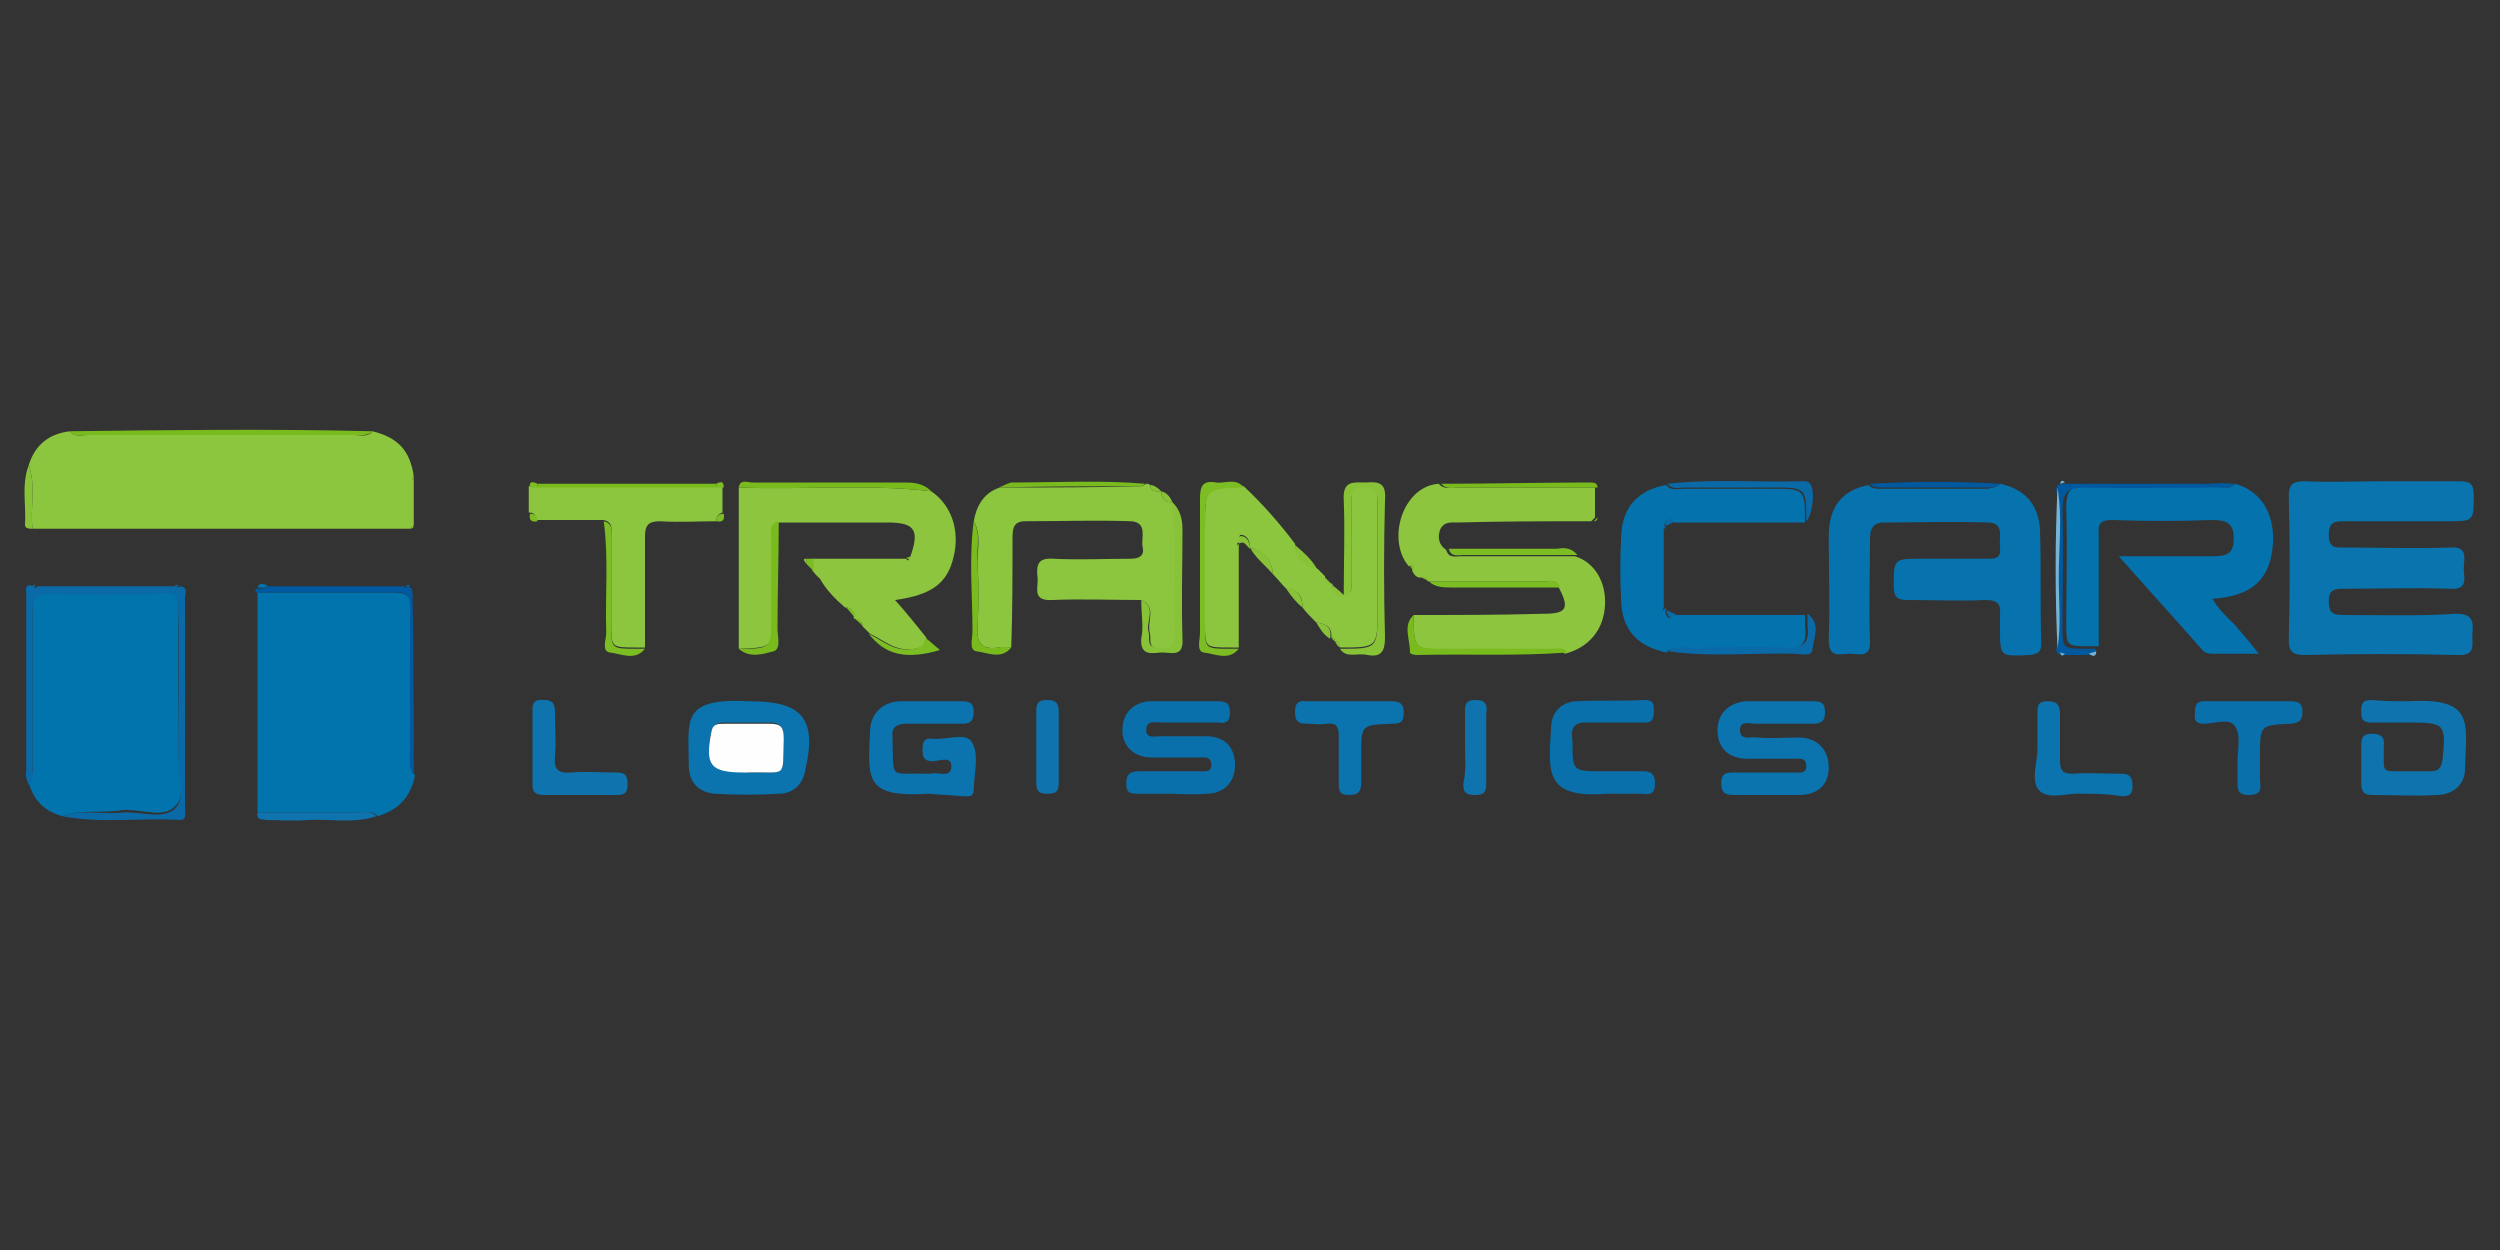 <?xml version="1.0" encoding="utf-8"?>
<!-- Generator: Adobe Illustrator 22.0.0, SVG Export Plug-In . SVG Version: 6.00 Build 0)  -->
<svg version="1.1" xmlns="http://www.w3.org/2000/svg" xmlns:xlink="http://www.w3.org/1999/xlink" x="0px" y="0px" width="200px"
	 height="100px" viewBox="0 0 200 100" style="enable-background:new 0 0 200 100;" xml:space="preserve">
<rect x="0" y="0" width="200" height="100" fill="#333333" stroke="none"/>
<style type="text/css">
	.st0{display:none;}
	.st1{display:inline;}
	.st2{fill:#DF602D;}
	.st3{fill:#F0ECEB;}
	.st4{fill:#FEFEFE;}
	.st5{fill:#DA6334;}
	.st6{fill:#233F84;}
	.st7{fill:#223F84;}
	.st8{fill:#8CC53E;}
	.st9{fill:#0173AD;}
	.st10{fill:#0974AE;}
	.st11{fill:#0673AE;}
	.st12{fill:#0372AD;}
	.st13{fill:#8DC53F;}
	.st14{fill:#0B73AD;}
	.st15{fill:#0970AC;}
	.st16{fill:#0F74AE;}
	.st17{fill:#0A6AA8;}
	.st18{fill:#88C337;}
	.st19{fill:#7DBD24;}
	.st20{fill:#00589E;}
	.st21{fill:#79BB1D;}
	.st22{fill:#77B4D3;}
</style>
<g id="Layer_1" class="st0">
	<g class="st1">
		<path class="st2" d="M111.2,19c28.1,0,56.2,0,84.3,0c1,0,1.3,0.3,1.3,1.3c0,10,0,20,0,30.1c0,10.9-6.6,20.2-16.7,23.9
			c-3.1,1.1-6.3,1.5-9.6,1.5c-34.5,0-69,0-103.5,0c-20.8,0-41.7,0-62.5,0c-0.8,0-1-0.2-1-1c0-10.4,0-20.8,0-31.2
			c0.1-11.7,8.6-21.9,20-24.1c1.9-0.4,3.8-0.5,5.7-0.5C56.6,19,83.9,19,111.2,19z M175.9,40.1c-0.1,0-0.2-0.1-0.3-0.1
			c-2.7,0-5.3,0-8,0c-0.6,0-0.5,0.4-0.5,0.8c0,5.1,0,10.2,0,15.2c0,3.4,0,6.8,0,10.2c0,0.5,0,1,0.7,1c5,0,10,0,15,0
			c0.5,0,0.7-0.2,0.9-0.7c0.6-2.3,1.3-4.6,1.9-6.9c-0.1-0.5-0.6-0.3-0.9-0.3c-2.5,0-4.9-0.1-7.4,0c-1,0-1.3-0.2-1.3-1.2
			c0.1-5.6,0-11.2,0-16.8C176.2,40.8,176.4,40.4,175.9,40.1z M96.9,46.9c2.4,0,4.8,0,7.3,0c0.7,0,0.9-0.1,0.6-0.8
			c-0.7-1.8-1.4-3.6-2-5.4c-0.2-0.5-0.4-0.7-1-0.7c-4.5,0-9.1,0-13.6,0c-0.7,0-0.9,0.2-0.9,0.9c0,8.5,0,17.1,0,25.6
			c0,0.8,0.3,0.9,1,0.9c2.3,0,4.6,0,6.9,0c0.7,0,1-0.2,1-0.9c0-2.3,0-4.6,0-6.9c0-1,0.3-1.2,1.2-1.2c1.3,0.1,2.6,0,3.9,0
			c0.6,0,0.8-0.2,0.8-0.8c0-1.8,0-3.7,0-5.5c0-0.8-0.3-0.9-1-0.9c-1.3,0-2.7,0-4,0C96.9,49.8,96.9,48.3,96.9,46.9z M50.2,44.4
			c0.1,0,0.1,0,0.2,0c1.1,0.1,1.5-0.7,1.9-1.5c0.4-0.9-0.6-0.7-0.9-1.1c-0.2-0.3-0.5-0.4-0.8-0.6c-0.9-0.9-0.7-2.1,0.5-2.7
			c0.3-0.2,0.7-0.3,1-0.4c1.3-0.4,1.5-0.3,1.5,1.1c0,1.6,0.7,2.5,2,2.4c1.1-0.1,2.1-0.5,3-1.2c0.9-0.7,1.1-1.5,0.6-2.6
			c-0.6-1.3-1.2-2.5-2-3.7c-3.2-4.7-7.5-8.1-12.2-11.1c-1.2-0.8-2-0.6-2.6,0.7c-0.3,0.7-0.8,0.9-1.4,1c-1.4,0.3-2.8,0.6-3.5,2.1
			c-0.2,0.4-0.5,0.3-0.8,0.3c-1.1,0.1-2.1,0.3-3.1,0.8c-0.8,0.4-1.4,0.9-1.2,2c0.1,0.5-0.2,0.7-0.5,0.9c-3.3,2.5-6.6,5.1-10.6,6.6
			c-0.5,0.2-0.5,0.3-0.2,0.7c0.5,0.5,1,1,1.6,1.7c-2.6,0.3-5,0.7-7.4,0.9c-0.7,0.1-1,0.3-0.8,1.1c0.8,3.8,1.6,7.6,2.4,11.5
			c0.1,0.5,0.2,0.8,0.8,0.8c1.6,0,2.9,0.4,3.9,1.6c0.3,0.3,0.7,0.6,1.1,0.8c2,1.2,4,1.8,6.3,0.5c0,0,0.1,0,0.2,0.1
			c-0.2,1.7-0.5,3.4-0.7,5.1c-0.1,0.6-0.1,1.1,0.7,1.1c0.4,0,0.5,0.2,0.5,0.6c0,0.5,0.2,1.1,0.1,1.6c-0.2,2.8,0.8,5,3.2,6.6
			c0.5,0.3,0.9,0.5,1.4,0.5c2.4-0.1,4.7-0.2,7.1-0.3c1,0,2-0.1,3-0.2c0.1-0.3-0.1-0.4-0.3-0.6c-2.1-1.6-4.2-3.1-6.5-4.5
			c-0.6-0.3-0.8-0.7-0.8-1.3c0-1.4,0.5-2.7,1.2-3.9c1.5-2.5,3.7-4.3,5.9-6.1c0.8-0.6,1.5-0.8,2.5-0.6c2.2,0.4,4.4,0.7,6.6,1.2
			c2,0.5,4.2,0.7,5.9,2.2c0.7,0.6,1.5,0.3,1.8-0.6c0.4-1,0.5-2.1,0.1-3.1c-0.8-2-2.3-3.4-4.3-4.2c-2.4-1-4.9-1.3-7.5-0.8
			c0.9-1.7,0.6-3.3,0-5C49.7,44.4,50,44.5,50.2,44.4z M113.6,57.7c0.1,0,0.1,0,0.2-0.1c0.1,0.1,0.2,0.3,0.3,0.4
			c1.9,3,3.8,6.1,5.6,9.1c0.3,0.5,0.6,0.7,1.2,0.4c2.2-0.9,4.4-1.7,6.6-2.5c0.6-0.2,0.6-0.4,0.2-0.9c-1.6-2.3-3.2-4.6-4.8-7
			c-0.9-1.4-1-1.4,0.2-2.6c3.5-3.5,3.4-7.6,0.4-11.3c-2.2-2.7-5.3-3.5-8.6-3.6c-2.8-0.1-5.5,0-8.3,0c-0.8,0-1,0.3-1,1
			c0,8.6,0,17.2,0,25.8c0,0.7,0.3,0.9,0.9,0.9c1.9,0,3.8,0,5.7,0c1.3,0,1.3,0,1.3-1.3C113.6,63.3,113.6,60.5,113.6,57.7z M72.5,37.7
			c-0.6,1.3-1.2,2.3-1.7,3.4c-4,7.9-7.9,15.7-11.9,23.6c-0.3,0.5-0.3,0.7,0.3,0.9c2.2,0.8,4.3,1.5,6.4,2.3c0.5,0.2,0.8,0.1,1-0.5
			c0.5-1.3,1-2.5,1.5-3.8c0.2-0.5,0.4-0.7,1-0.7c2.2,0,4.3,0,6.5,0c0.5,0,0.8,0.2,1,0.7c0.7,1.4,1.4,2.8,2.1,4.2
			c0.3,0.7,0.6,0.8,1.3,0.5c2-0.9,3.9-1.7,5.9-2.5c0.9-0.3,0.8-0.7,0.5-1.4c-3.9-7.4-7.8-14.8-11.6-22.3
			C74.1,40.7,73.3,39.3,72.5,37.7z M141.3,38.8c-7.9,0-14.4,6.6-14.4,14.7c0,8,6.6,14.8,14.4,14.7c7.9,0,14.4-6.6,14.4-14.7
			C155.7,45.4,149.3,38.8,141.3,38.8z M165.5,53.9C165.5,53.9,165.5,53.9,165.5,53.9c0-4.4,0-8.9,0-13.3c0-0.7-0.2-0.9-0.9-0.9
			c-2.2,0.1-4.4,0.2-6.7,0.2c-0.6,0-0.9,0.2-0.9,0.9c0,8.8,0,17.5,0,26.3c0,0.6,0.2,0.9,0.8,0.8c2.2,0,4.4,0,6.6,0
			c0.8,0,1.1-0.2,1.1-1C165.4,62.6,165.5,58.3,165.5,53.9z M156.8,40.3c0,0-0.1,0-0.1,0c0,9.1,0,18.3,0,27.4c0,0,0.1,0,0.1,0
			C156.8,58.6,156.8,49.5,156.8,40.3z"/>
		<path class="st3" d="M49.5,44.6c0.5,1.6,0.9,3.3,0,5c2.6-0.4,5.1-0.1,7.5,0.8c2,0.8,3.5,2.1,4.3,4.2c0.4,1,0.3,2.1-0.1,3.1
			c-0.4,0.9-1.1,1.1-1.8,0.6c-1.7-1.5-3.8-1.7-5.9-2.2c-2.2-0.5-4.4-0.8-6.6-1.2c-0.9-0.2-1.7,0-2.5,0.6c-2.2,1.8-4.4,3.6-5.9,6.1
			c-0.7,1.2-1.2,2.5-1.2,3.9c0,0.6,0.2,1,0.8,1.3c2.2,1.4,4.4,2.9,6.5,4.5c0.1,0.1,0.3,0.2,0.3,0.6c-1,0.1-2,0.1-3,0.2
			c-2.4,0.1-4.7,0.2-7.1,0.3c-0.6,0-1-0.2-1.4-0.5c-2.4-1.6-3.4-3.8-3.2-6.6c0-0.5-0.1-1.1-0.1-1.6c0-0.4-0.1-0.6-0.5-0.6
			c-0.8,0-0.8-0.6-0.7-1.1c0.2-1.7,0.5-3.4,0.7-5.1c-0.1,0-0.2-0.1-0.2-0.1c-2.2,1.3-4.3,0.7-6.3-0.5c-0.4-0.2-0.8-0.5-1.1-0.8
			c-1.1-1.2-2.4-1.7-3.9-1.6c-0.6,0-0.7-0.3-0.8-0.8c-0.8-3.8-1.6-7.7-2.4-11.5c-0.2-0.8,0.1-1,0.8-1.1c2.4-0.3,4.8-0.6,7.4-0.9
			c-0.6-0.7-1.1-1.2-1.6-1.7c-0.3-0.3-0.3-0.5,0.2-0.7c3.9-1.6,7.2-4.2,10.6-6.6c0.3-0.2,0.6-0.4,0.5-0.9c-0.2-1,0.4-1.6,1.2-2
			c1-0.5,2-0.7,3.1-0.8c0.3,0,0.6,0.1,0.8-0.3c0.7-1.5,2.1-1.8,3.5-2.1c0.7-0.1,1.1-0.3,1.4-1c0.5-1.3,1.4-1.4,2.6-0.7
			c4.7,3,9,6.4,12.2,11.1c0.8,1.2,1.4,2.4,2,3.7c0.5,1,0.2,1.8-0.6,2.6c-0.9,0.7-1.9,1.1-3,1.2c-1.3,0.2-2-0.7-2-2.4
			c0-1.3-0.2-1.5-1.5-1.1c-0.3,0.1-0.7,0.2-1,0.4c-1.1,0.6-1.4,1.8-0.5,2.7c0.2,0.2,0.6,0.4,0.8,0.6c0.3,0.4,1.3,0.2,0.9,1.1
			c-0.3,0.8-0.8,1.6-1.9,1.5c-0.1,0-0.1,0-0.2,0c-0.8-0.5-1.2-1.5-1.9-2.1C48.5,43.2,48.4,44.2,49.5,44.6z M42.9,71.4
			c0-0.1,0-0.2,0-0.3c-1.7-1.3-3.4-2.5-5.3-3.6c-0.8-0.5-1.1-1.1-1.1-1.9c-0.1-1.9,0.7-3.4,1.7-4.9C40,58,42.4,56,45,54.2
			c0.3-0.2,0.7-0.2,1-0.2c3.3,0.4,6.6,0.9,9.9,1.8c1.3,0.4,2.7,0.6,3.8,1.7c0.5,0.5,0.8,0.1,1-0.4c0.6-1.7-0.1-3.1-1.2-4.3
			c-1.5-1.6-3.5-2.3-5.7-2.6c-1.8-0.3-3.6-0.4-5.2,0.9c-0.2,0.2-0.5,0.3-0.8,0.4c-0.2,0.1-0.4,0.4-0.7,0c-0.3-0.4,0.1-0.5,0.3-0.7
			c0.9-0.7,1.6-1.5,1.8-2.6c0.2-1.1,0.3-2.2-0.5-3.1c-0.5-0.6-0.9-1.3-1.1-2.1c-0.5-1.8-0.7-3.7-0.6-5.5c0.1-2-0.5-3.6-1.9-4.9
			c-0.7-0.7-1.8-1.6-1.8-2.4c0-0.9,1.3-1.5,2.1-2.3c0.4-0.3,0.6-1.2,1.3-0.8c0.6,0.4,0,1-0.3,1.4c-0.5,0.9-0.4,1.7,0.2,2.5
			c0.7,0.9,1.2,2,1.3,3.3c0.2,2.1,0.6,4.1,0.8,6.2c0.1,1,0.6,1.9,1.3,2.6c0.3,0.3,0.6,0.6,1,0.2c0.7-0.5,0.3-0.8-0.2-1.2
			c-0.9-0.6-1.7-1.4-1.5-2.6c0.2-1.3,1.1-1.9,2.2-2.3c0.3-0.1,0.5-0.2,0.8-0.2c1.7-0.4,2.1,0,2,1.7c-0.1,1.7,0.4,2.1,2.1,1.6
			c0.5-0.2,1.1-0.4,1.5-0.7c0.7-0.5,1-1.3,0.5-2.1C58,36.8,57.5,35.9,57,35c-3.2-5-7.7-8.6-12.6-11.7c-0.7-0.5-1.2,0.1-1.2,0.5
			c-0.1,1.3-1,1.3-2,1.4c-0.7,0.1-1.4,0.3-2,0.6c-0.4,0.3-0.9,0.5-0.9,1.1c0,0.6-0.4,0.6-0.9,0.7c-1.1,0.1-2.2,0.2-3.3,0.7
			c-0.5,0.2-1.1,0.6-0.8,1.3c0.3,0.7-0.1,0.9-0.5,1.3c-3.3,2.5-6.7,5-10.6,6.9c0.7,0.8,1.4,1.5,2.2,2.4c-2.9,0.4-5.6,0.8-8.3,1.1
			c-0.6,0.1-0.7,0.3-0.6,0.8c0.7,3.3,1.4,6.7,2.1,10c0.2,0.8,0.5,1.1,1.3,1.1c1.1-0.1,1.9,0.3,2.7,1.1c1,1,2.2,1.8,3.6,2.2
			c1.8,0.6,3.3,0.2,4.5-1.2c0.2-0.3,0.4-0.6,0.8-0.7c-0.3,2.3-0.6,4.6-0.9,6.8c-0.1,0.6-0.2,1.1,0.7,1.2c0.5,0,0.4,0.5,0.4,0.8
			c0.1,1.7,0.3,3.3,0.4,5c0,0.4,0.2,0.7,0.5,1c2.5,2.4,2.5,2.4,5.9,2.2c1.1,0,2.1-0.1,3.2-0.1C41.4,71.3,42.2,71.4,42.9,71.4z
			 M46.9,33.7c0.1-0.8-0.4-1.3-0.7-2c-0.4-0.8-1.4-1.4-0.9-2.5c-0.3,0.5-1.4,0.6-0.9,1.4C45.1,31.7,46,32.7,46.9,33.7z"/>
		<path class="st3" d="M113.6,57.7c0,2.8,0,5.6,0,8.3c0,1.3,0,1.3-1.3,1.3c-1.9,0-3.8,0-5.7,0c-0.7,0-0.9-0.2-0.9-0.9
			c0-8.6,0-17.2,0-25.8c0-0.7,0.2-1,1-1c2.8,0,5.5-0.1,8.3,0c3.3,0.1,6.4,0.9,8.6,3.6c3,3.8,3.1,7.8-0.4,11.3
			c-1.2,1.2-1.1,1.2-0.2,2.6c1.6,2.3,3.2,4.7,4.8,7c0.3,0.5,0.3,0.7-0.2,0.9c-2.2,0.8-4.4,1.6-6.6,2.5c-0.6,0.2-0.9,0.1-1.2-0.4
			c-1.9-3.1-3.7-6.1-5.6-9.1c-0.1-0.1-0.2-0.3-0.3-0.4C113.8,57.7,113.7,57.7,113.6,57.7z M112.8,66.2c0-3.7,0-7.4,0-11.2
			c0.3,0.2,0.5,0.3,0.6,0.5c2.2,3.6,4.4,7.2,6.6,10.8c0.2,0.3,0.2,0.8,0.8,0.6c2.1-0.8,4.1-1.6,6.2-2.4c-1.8-2.7-3.5-5.3-5.4-7.8
			c-0.6-0.8-0.5-1.2,0.2-1.8c5-4.2,3.2-9.4,0.1-12c-1.5-1.3-3.4-1.9-5.4-2.2c-3.3-0.4-6.6-0.1-9.8-0.1c-0.7,0.1-0.3,0.7-0.3,1
			c0,8.1,0,16.2,0,24.2c0,0.1,0,0.3,0,0.4c0,0.4,0.1,0.5,0.5,0.5c1.8,0,3.6,0,5.4,0C112.7,66.6,113,66.6,112.8,66.2z"/>
		<path class="st3" d="M96.9,51.2c1.3,0,2.7,0.1,4,0c0.7,0,1,0.1,1,0.9c-0.1,1.8,0,3.7,0,5.5c0,0.6-0.2,0.8-0.8,0.8
			c-1.3,0-2.6,0-3.9,0c-0.9-0.1-1.3,0.2-1.2,1.2c0.1,2.3,0,4.6,0,6.9c0,0.8-0.2,1-1,0.9c-2.3,0-4.6,0-6.9,0c-0.7,0-1-0.2-1-0.9
			c0-8.5,0-17.1,0-25.6c0-0.7,0.3-0.9,0.9-0.9c4.5,0,9.1,0,13.6,0c0.6,0,0.8,0.3,1,0.7c0.7,1.8,1.3,3.6,2,5.4c0.3,0.7,0,0.8-0.6,0.8
			c-2.4,0-4.8,0-7.3,0c-0.5,0.4-0.3,1-0.2,1.4C96.8,49.3,96.4,50.3,96.9,51.2z M100.9,57.6c0.3-0.1,0.2-0.4,0.2-0.6c0-1.5,0-3,0-4.5
			c0-0.2,0.1-0.5-0.2-0.6c-1.4,0-2.8-0.1-4.2,0c-0.6,0-0.8-0.1-0.8-0.8c0.1-1.4,0-2.9,0-4.3c0-0.6,0.2-0.8,0.8-0.8
			c2.2,0,4.4,0,6.6,0c0.5,0,0.7-0.1,0.5-0.7c-0.6-1.4-1.1-2.8-1.6-4.3c-0.2-0.4-0.4-0.5-0.8-0.5c-4.2,0-8.4,0-12.6,0
			c-0.7-0.2-0.8,0.2-0.8,0.8c0,8.1,0,16.2,0,24.3c0,0.7,0.2,0.8,0.8,0.8c1.7,0,3.4,0,5.1,0c1.4,0,1.4,0,1.3-1.4c0-0.1,0-0.2,0-0.4
			c0-2.4,0.1-4.8,0.1-7.1C97.2,57.6,99,57.6,100.9,57.6z"/>
		<path class="st3" d="M72.5,37.7c0.8,1.6,1.6,3,2.3,4.4c3.9,7.4,7.7,14.8,11.6,22.3c0.4,0.7,0.4,1.1-0.5,1.4c-2,0.8-4,1.6-5.9,2.5
			c-0.7,0.3-1,0.2-1.3-0.5c-0.7-1.4-1.4-2.8-2.1-4.2c-0.2-0.4-0.5-0.7-1-0.7c-2.2,0-4.3,0-6.5,0c-0.5,0-0.8,0.2-1,0.7
			c-0.5,1.3-1.1,2.5-1.5,3.8c-0.2,0.6-0.5,0.7-1,0.5c-2.1-0.8-4.3-1.6-6.4-2.3c-0.6-0.2-0.6-0.4-0.3-0.9c4-7.8,7.9-15.7,11.9-23.6
			C71.3,40,71.9,39,72.5,37.7z M72.6,39.4c-0.1,0.1-0.2,0.1-0.2,0.2c-4.2,8.3-8.4,16.6-12.5,24.8c-0.3,0.5,0,0.6,0.4,0.7
			c1.7,0.6,3.4,1.2,5,1.8c0.6,0.2,0.8,0,1-0.5c0.5-1.2,1-2.4,1.5-3.6c0.2-0.5,0.5-0.7,1-0.7c2.4,0,4.8,0,7.3,0
			c0.6,0,0.8,0.2,1.1,0.7c0.6,1.3,1.3,2.6,2,3.9c0.3,0.6,0.6,0.9,1.3,0.5c1.5-0.7,3.1-1.4,4.7-2c0.8-0.3,0.8-0.6,0.4-1.3
			c-3.7-7-7.4-14.1-11.1-21.1C73.8,41.8,73.2,40.6,72.6,39.4z"/>
		<path class="st3" d="M141.3,38.8c8,0,14.4,6.5,14.4,14.7c0,8.1-6.5,14.7-14.4,14.7c-7.8,0-14.4-6.7-14.4-14.7
			C126.9,45.5,133.3,38.8,141.3,38.8z M154.9,53.5c0-7.7-6.1-14-13.6-14c-7.5,0-13.7,6.3-13.7,13.9c0,7.7,6.1,14,13.6,14
			C148.8,67.6,154.9,61.3,154.9,53.5z"/>
		<path class="st3" d="M185.7,59.5c-0.6,2.3-1.3,4.6-1.9,6.9c-0.1,0.5-0.3,0.7-0.9,0.7c-5,0-10,0-15,0c-0.8,0-0.7-0.4-0.7-1
			c0-3.4,0-6.8,0-10.2c0-5.1,0-10.2,0-15.2c0-0.4-0.1-0.8,0.5-0.8c2.7,0,5.3,0,8,0c0.1,0,0.2,0.1,0.3,0.1c0,6.1,0,12.2,0,18.3
			c0,0.9,0.3,1.2,1.2,1.2C180,59.5,182.8,59.5,185.7,59.5z M168,40.9c-0.2,0.2-0.1,0.4-0.1,0.7c0,8,0,16.1,0,24.1
			c0,0.2-0.1,0.5,0.1,0.7c0.1,0,0.1,0,0.2,0c4.7,0,9.5,0,14.2,0c0.3,0,0.6,0.1,0.7-0.4c0.5-1.9,1-3.8,1.6-5.8c-2.9,0-5.7,0-8.5,0
			c-0.8,0-1.1-0.1-1.1-1.1c0.1-5.8,0-11.7,0-17.5c0-0.8-0.2-1-1-1c-0.9,0.1-1.7,0-2.6,0C170.4,40.7,169.2,40.5,168,40.9L168,40.9z"
			/>
		<path class="st4" d="M165.5,53.9c0,4.3,0,8.7,0,13c0,0.9-0.3,1-1.1,1c-2.2-0.1-4.4,0-6.6,0c-0.7,0-0.8-0.2-0.8-0.8
			c0-8.8,0-17.5,0-26.3c0-0.7,0.3-0.9,0.9-0.9c2.2-0.1,4.4-0.1,6.7-0.2c0.7,0,0.9,0.2,0.9,0.9C165.5,45,165.5,49.5,165.5,53.9
			C165.5,53.9,165.5,53.9,165.5,53.9z M157.8,67.2L157.8,67.2c2.2,0.3,4.4,0.1,6.6,0.1c0.5,0,0.4-0.4,0.4-0.7c0-8.5,0-16.9,0-25.4
			c0-0.6-0.2-0.8-0.8-0.7c-1.8,0.1-3.6,0.2-5.4,0.2c-0.8,0-1,0.3-1,1c0,8.2,0,16.3,0,24.5C157.7,66.5,157.6,66.9,157.8,67.2z"/>
		<path class="st5" d="M185.7,59.5c-2.9,0-5.8-0.1-8.6,0c-0.9,0-1.2-0.2-1.2-1.2c0-6.1,0-12.2,0-18.3c0.4,0.3,0.3,0.7,0.3,1.1
			c0,5.6,0,11.2,0,16.8c0,1.1,0.3,1.3,1.3,1.2c2.5-0.1,4.9,0,7.4,0C185.1,59.2,185.6,59,185.7,59.5z"/>
		<path class="st5" d="M156.8,40.3c0,9.1,0,18.3,0,27.4c0,0-0.1,0-0.1,0c0-9.1,0-18.3,0-27.4C156.8,40.3,156.8,40.3,156.8,40.3z"/>
		<path class="st5" d="M49.5,44.6c-1.1-0.4-1-1.4-1.2-2.3c0.7,0.7,1.1,1.6,1.9,2.1C50,44.5,49.7,44.4,49.5,44.6z"/>
		<path class="st5" d="M96.9,51.2c-0.6-0.9-0.2-1.9-0.2-2.8c0-0.5-0.3-1,0.2-1.4C96.9,48.3,96.9,49.8,96.9,51.2z"/>
		<path class="st6" d="M42.9,71.4c-0.7,0-1.5,0-2.2,0c-1.1,0-2.1,0.1-3.2,0.1c-3.4,0.2-3.4,0.1-5.9-2.2c-0.3-0.3-0.5-0.6-0.5-1
			c-0.1-1.7-0.2-3.3-0.4-5c0-0.3,0.1-0.8-0.4-0.8c-0.8-0.1-0.8-0.5-0.7-1.2c0.3-2.2,0.6-4.5,0.9-6.8c-0.4,0.2-0.6,0.5-0.8,0.7
			c-1.2,1.4-2.7,1.8-4.5,1.2c-1.4-0.5-2.6-1.2-3.6-2.2c-0.8-0.8-1.6-1.2-2.7-1.1c-0.8,0.1-1.1-0.2-1.3-1.1c-0.6-3.4-1.3-6.7-2.1-10
			c-0.1-0.6-0.1-0.8,0.6-0.8c2.7-0.3,5.4-0.7,8.3-1.1c-0.8-0.9-1.5-1.6-2.2-2.4c3.9-1.8,7.2-4.3,10.6-6.9c0.4-0.3,0.8-0.6,0.5-1.3
			c-0.3-0.7,0.3-1,0.8-1.3c1-0.5,2.2-0.7,3.3-0.7c0.5,0,0.8-0.1,0.9-0.7c0-0.5,0.5-0.8,0.9-1.1c0.6-0.4,1.3-0.6,2-0.6
			c1-0.1,1.8-0.1,2-1.4c0-0.4,0.5-1,1.2-0.5C49.3,26.5,53.8,30,57,35c0.5,0.9,1,1.8,1.5,2.7c0.4,0.8,0.2,1.5-0.5,2.1
			c-0.5,0.3-1,0.6-1.5,0.7c-1.6,0.5-2.2,0.1-2.1-1.6c0.1-1.6-0.4-2-2-1.7c-0.3,0.1-0.5,0.1-0.8,0.2c-1.1,0.4-2,1-2.2,2.3
			c-0.2,1.2,0.6,2,1.5,2.6c0.5,0.3,0.9,0.6,0.2,1.2c-0.4,0.4-0.8,0.1-1-0.2c-0.6-0.8-1.1-1.6-1.3-2.6c-0.3-2.1-0.6-4.1-0.8-6.2
			c-0.1-1.2-0.6-2.3-1.3-3.3c-0.6-0.8-0.7-1.6-0.2-2.5c0.2-0.4,0.9-1,0.3-1.4c-0.6-0.4-0.9,0.4-1.3,0.8c-0.8,0.7-2.1,1.4-2.1,2.3
			c0,0.8,1.1,1.7,1.8,2.4c1.4,1.4,2,2.9,1.9,4.9c-0.1,1.8,0.1,3.7,0.6,5.5c0.2,0.8,0.5,1.4,1.1,2.1c0.8,0.9,0.7,2,0.5,3.1
			c-0.2,1.1-0.9,2-1.8,2.6c-0.2,0.2-0.6,0.3-0.3,0.7c0.3,0.4,0.5,0.1,0.7,0c0.3-0.1,0.6-0.2,0.8-0.4c1.6-1.3,3.4-1.2,5.2-0.9
			c2.1,0.3,4.2,1,5.7,2.6c1.1,1.2,1.8,2.6,1.2,4.3c-0.2,0.5-0.5,0.9-1,0.4c-1.1-1-2.4-1.3-3.8-1.7C52.7,55,49.3,54.5,46,54
			c-0.4,0-0.7-0.1-1,0.2C42.4,56,40,58,38.2,60.6c-1,1.5-1.8,3-1.7,4.9c0,0.8,0.3,1.5,1.1,1.9c1.9,1.1,3.6,2.3,5.3,3.6
			C42.9,71.2,42.9,71.3,42.9,71.4z M34.6,48c0.7,0,1.5-0.4,2.3-0.7c2.1-0.9,4-2.1,5.2-4.2c0.3-0.5,0.5-1,0.1-1.6
			c-0.4-0.6-1-1-1.8-0.9c-0.6,0.1-1.2,0.3-1.7,0.7c-0.8,0.7-1.6,1.2-2.6,1.7c-1.7,0.8-3.3,0.9-5-0.3c-1-0.7-2.2-0.7-3.3-0.1
			c-0.4,0.2-0.5,0.5-0.2,0.9C29.2,46,31.3,47.7,34.6,48z M25,39.3c0.6,0.5,1.1,1,1.6,1.3c2.3,1.6,4.2,1.6,6.5,0
			c1.7-1.2,3.5-2.3,5.4-3.2c1.1-0.5,1.2-0.9,0.5-1.9c-0.5-0.6-1.1-0.9-1.9-0.9c-1.5,0-2.9,0.5-4.1,1.3C30.5,37.6,28,38.6,25,39.3z
			 M40.2,51.9c0.5,0,1.1-0.1,1.6-0.2c2.3-0.7,3.9-2.3,5.4-4.1c0.3-0.4,0.2-0.9-0.2-1.1c-0.4-0.3-0.9-0.9-1.6-0.6
			c-2.4,1.4-5,2.1-7.8,2.1c-1.1,0-1.5,0.8-1,1.9C37.3,51.4,38.7,51.8,40.2,51.9z M49.3,29.5c0.3,1.5,0.7,2.7,1.6,3.7
			c0.4,0.4,0.8,1,1.4,0.7c0.6-0.4,0.8-1.1,0.6-1.8c-0.2-0.5-0.5-0.9-0.9-1.3C51.2,30.2,50.3,29.8,49.3,29.5z"/>
		<path class="st5" d="M46.9,33.7c-0.9-1-1.8-2-2.5-3.1c-0.5-0.8,0.6-0.9,0.9-1.4c-0.5,1.1,0.5,1.8,0.9,2.5
			C46.4,32.3,46.9,32.9,46.9,33.7z"/>
		<path class="st7" d="M106.9,40.5c3.3,0,6.6-0.2,9.8,0.1c2,0.2,3.8,0.9,5.4,2.2c3.1,2.6,4.9,7.9-0.1,12c-0.8,0.6-0.8,1-0.2,1.8
			c1.8,2.5,3.5,5.1,5.4,7.8c-2.1,0.8-4.2,1.6-6.2,2.4c-0.5,0.2-0.6-0.3-0.8-0.6c-2.2-3.6-4.4-7.2-6.6-10.8c-0.1-0.2-0.2-0.4-0.6-0.5
			c0,3.7,0,7.4,0,11.2c-0.3,0.2-0.7,0.2-1.1,0.2c-1.3,0-2.5-0.1-3.8,0c-0.9,0.1-1.2-0.2-1.2-1.2C106.9,57,106.9,48.7,106.9,40.5z
			 M113.1,49.4c0,0.7,0,1.3,0,2c0,1.9,0.1,2,2,1.6c2.1-0.4,3.3-1.9,3.2-4c-0.1-2-0.9-2.8-3.3-3.1c-0.4,0-0.8-0.1-1.2-0.1
			c-0.5-0.1-0.7,0.2-0.7,0.7C113.1,47.4,113.1,48.4,113.1,49.4z"/>
		<path class="st6" d="M106.9,40.5c0,8.2,0,16.5,0,24.7c0,0.9,0.3,1.2,1.2,1.2c1.3-0.1,2.5,0,3.8,0c0.4,0,0.7,0,1.1-0.2
			c0.1,0.4-0.1,0.4-0.4,0.4c-1.8,0-3.6,0-5.4,0c-0.4,0-0.5-0.1-0.5-0.5c0-0.1,0-0.3,0-0.4c0-8.1,0-16.2,0-24.2
			C106.6,41.1,106.2,40.6,106.9,40.5z"/>
		<path class="st7" d="M95.2,64.8c0,0.1,0,0.2,0,0.4c-0.1,1.5-1.3,1.2-2.2,1.2c-1.3,0-2.7,0-4,0c-0.6,0-0.8-0.1-0.8-0.8
			c0-8,0-16,0-24c0-0.5,0.2-0.7,0.6-0.9c4.2,0,8.4,0,12.6,0c0.4,0,0.6,0.1,0.8,0.5c0.5,1.4,1.1,2.9,1.6,4.3c0.2,0.6,0,0.7-0.5,0.7
			c-2.2,0-4.4,0-6.6,0c-0.6,0-0.8,0.1-0.8,0.8c0,1.4,0,2.9,0,4.3c0,0.7,0.2,0.8,0.8,0.8c1.4,0,2.8,0,4.2,0c0,1.9,0,3.7,0,5.6
			c-1.9,0-3.7,0-5.6,0c-0.4,0.1-0.4,0.4-0.4,0.7c0,1.9,0,3.8,0,5.7C94.9,64.3,94.9,64.6,95.2,64.8z"/>
		<path class="st6" d="M88.7,40.7c-0.4,0.1-0.6,0.4-0.6,0.9c0,8,0,16,0,24c0,0.6,0.3,0.8,0.8,0.8c1.3,0,2.7,0,4,0
			c1,0,2.1,0.3,2.2-1.2c0.1,1.4,0.1,1.4-1.3,1.4c-1.7,0-3.4,0-5.1,0c-0.6,0-0.9-0.1-0.8-0.8c0-8.1,0-16.2,0-24.3
			C87.9,40.9,88,40.5,88.7,40.7z"/>
		<path class="st6" d="M95.2,64.8c-0.3-0.2-0.3-0.4-0.3-0.7c0-1.9,0-3.8,0-5.7c0-0.3-0.1-0.6,0.4-0.7C95.2,60,95.2,62.4,95.2,64.8z"
			/>
		<path class="st6" d="M100.9,57.6c0-1.9,0-3.7,0-5.6c0.3,0.1,0.2,0.4,0.2,0.6c0,1.5,0,3,0,4.5C101.1,57.2,101.2,57.5,100.9,57.6z"
			/>
		<path class="st7" d="M72.6,39.4c0.6,1.2,1.2,2.4,1.8,3.5C78.1,50,81.8,57,85.5,64.1c0.4,0.7,0.3,1-0.4,1.3c-1.6,0.6-3.1,1.3-4.7,2
			c-0.8,0.4-1,0.1-1.3-0.5c-0.6-1.3-1.3-2.6-2-3.9c-0.2-0.5-0.5-0.7-1.1-0.7c-2.4,0-4.8,0-7.3,0c-0.6,0-0.8,0.2-1,0.7
			c-0.5,1.2-1,2.4-1.5,3.6c-0.2,0.5-0.4,0.7-1,0.5c-1.7-0.6-3.4-1.2-5-1.8c-0.4-0.1-0.7-0.2-0.4-0.7c4.2-8.3,8.4-16.6,12.5-24.8
			C72.4,39.5,72.5,39.5,72.6,39.4z M72.7,50.5c-1,2.4-1.9,4.5-2.9,6.7c2,0,4,0,6,0C74.8,55,73.8,52.8,72.7,50.5z"/>
		<path class="st7" d="M154.9,53.5c0,7.8-6.1,14-13.7,14c-7.5,0-13.6-6.3-13.6-14c0-7.7,6.2-13.9,13.7-13.9
			C148.8,39.6,154.9,45.8,154.9,53.5z M148.6,53.8c0-4.1-3.3-7.5-7.4-7.4c-4,0-7.3,3.4-7.3,7.6c0,4.1,3.3,7.4,7.3,7.4
			C145.3,61.4,148.6,58,148.6,53.8z"/>
		<path class="st6" d="M168,40.8c1.2-0.3,2.4-0.1,3.6-0.1c0.9,0,1.7,0,2.6,0c0.8-0.1,1,0.2,1,1c0,5.8,0,11.7,0,17.5
			c0,0.9,0.3,1.1,1.1,1.1c2.8-0.1,5.6,0,8.5,0c-0.5,2-1.1,3.9-1.6,5.8c-0.1,0.4-0.4,0.4-0.7,0.4c-4.7,0-9.5,0-14.2,0
			c0-8.1,0-16.2,0-24.3C168.2,41.6,168.4,41.2,168,40.8z"/>
		<path class="st7" d="M168,40.8c0.4,0.4,0.2,0.8,0.2,1.2c0,8.1,0,16.2,0,24.3c-0.1,0-0.1,0-0.2,0C168,57.8,168,49.3,168,40.8
			L168,40.8z"/>
		<path class="st6" d="M168,40.9c0,8.5,0,17,0,25.4c-0.2-0.2-0.1-0.4-0.1-0.7c0-8,0-16.1,0-24.1C167.9,41.3,167.8,41.1,168,40.9z"/>
		<path class="st6" d="M157.8,67.2c-0.3-0.3-0.1-0.7-0.1-1.1c0-8.2,0-16.3,0-24.5c0-0.7,0.1-1,1-1c1.8,0,3.6-0.1,5.4-0.2
			c0.6,0,0.8,0.1,0.8,0.7c0,8.5,0,16.9,0,25.4c0,0.3,0.1,0.7-0.4,0.7C162.2,67.3,160,67.5,157.8,67.2c0.3-0.3,0.2-0.8,0.2-1.2
			c0-8,0-16,0-24c0-0.3,0.1-0.6-0.2-1.1c0,0.5,0,0.9,0,1.2C157.9,50.5,157.8,58.9,157.8,67.2z"/>
		<path class="st3" d="M34.6,48c-3.3-0.3-5.4-2-6.9-4.6c-0.2-0.4-0.1-0.6,0.2-0.9c1.1-0.7,2.4-0.7,3.3,0.1c1.6,1.2,3.3,1.1,5,0.3
			c0.9-0.4,1.8-1,2.6-1.7c0.5-0.4,1.1-0.7,1.7-0.7c0.8-0.1,1.3,0.3,1.8,0.9c0.4,0.6,0.2,1.1-0.1,1.6c-1.2,2.1-3.1,3.3-5.2,4.2
			C36.1,47.6,35.3,47.9,34.6,48z M34.3,47.2c0.6,0.1,1.2-0.2,1.7-0.4c2.2-0.8,4.2-2,5.5-4.1c0.5-0.8,0.1-1.5-0.9-1.5
			c-0.5,0-1,0.2-1.3,0.6c-0.7,0.6-1.5,1.1-2.3,1.5c-2,1-4.1,1.4-6-0.2c-0.6-0.5-1.3-0.4-2-0.3c-0.5,0.1-0.5,0.3-0.3,0.7
			C30,45.6,31.8,47,34.3,47.2z"/>
		<path class="st3" d="M25,39.3c3-0.7,5.5-1.7,7.9-3.4c1.2-0.8,2.6-1.4,4.1-1.3c0.8,0,1.4,0.2,1.9,0.9c0.7,1,0.6,1.4-0.5,1.9
			c-1.9,0.9-3.7,2-5.4,3.2c-2.3,1.6-4.2,1.7-6.5,0C26.1,40.3,25.6,39.9,25,39.3z M26.7,39.7c1.8,1.7,3.9,1.9,5.7,0.5
			c1.7-1.3,3.5-2.4,5.5-3.4c0.7-0.3,0.7-0.7,0.1-1.2c-0.3-0.3-0.7-0.3-1.1-0.3c-0.8,0-1.6,0.3-2.4,0.6c-1.8,0.7-3.1,2.1-4.9,2.7
			C28.6,39,27.7,39.4,26.7,39.7z"/>
		<path class="st3" d="M40.2,51.9c-1.5-0.1-2.9-0.4-3.6-2c-0.5-1.1-0.1-1.9,1-1.9c2.8,0,5.4-0.7,7.8-2.1c0.6-0.4,1.1,0.2,1.6,0.6
			c0.4,0.3,0.5,0.7,0.2,1.1c-1.5,1.8-3,3.4-5.4,4.1C41.3,51.8,40.7,51.9,40.2,51.9z M38.7,48.7c-0.1,0-0.3,0-0.4,0
			c-0.4,0-0.9-0.1-1.1,0.4c-0.2,0.4,0.2,0.9,0.5,1.1c0.9,0.9,2.1,1.1,3.3,0.9c2.2-0.3,3.7-1.7,5-3.3c0.2-0.3,0.8-0.5,0.4-1
			c-0.4-0.5-0.8-0.3-1.2,0C43.1,47.9,41,48.6,38.7,48.7z"/>
		<path class="st3" d="M49.3,29.5c1,0.3,1.9,0.7,2.6,1.3c0.4,0.3,0.8,0.7,0.9,1.3c0.2,0.7,0.1,1.5-0.6,1.8c-0.5,0.3-1-0.2-1.4-0.7
			C50,32.2,49.6,31,49.3,29.5z M50.4,30.8c0.3,0.8,0.5,1.4,0.9,1.9c0.2,0.2,0.3,0.6,0.7,0.4c0.3-0.2,0.2-0.6,0.1-0.8
			C51.8,31.5,51.2,31.1,50.4,30.8z"/>
		<path class="st3" d="M113.1,49.4c0-1,0-2,0-3c0-0.5,0.1-0.7,0.7-0.7c0.4,0.1,0.8,0.1,1.2,0.1c2.4,0.3,3.3,1.1,3.3,3.1
			c0.1,2.2-1.1,3.6-3.2,4c-1.9,0.4-2,0.3-2-1.6C113.1,50.7,113.1,50,113.1,49.4z M113.9,49.4C113.9,49.4,113.9,49.4,113.9,49.4
			c0,0.8,0,1.6,0,2.4c0,0.4,0,0.6,0.5,0.6c1.7,0,3.1-1.3,3.2-2.9c0.1-1.9-0.5-2.6-2.6-3c-0.8-0.1-1.3,0-1.2,1
			C113.9,48.1,113.9,48.7,113.9,49.4z"/>
		<path class="st3" d="M72.7,50.5c1.1,2.4,2.1,4.5,3.1,6.7c-2.1,0-4,0-6,0C70.8,55,71.7,52.8,72.7,50.5z M72.8,52.3
			c-0.6,1.4-1.1,2.5-1.6,3.6c-0.2,0.4-0.2,0.6,0.3,0.6c0.9,0,1.7,0,2.6,0c0.4,0,0.6-0.1,0.4-0.5C74,54.8,73.4,53.6,72.8,52.3z"/>
		<path class="st3" d="M148.6,53.8c0,4.1-3.3,7.5-7.3,7.5c-4,0-7.3-3.3-7.3-7.4c0-4.1,3.2-7.5,7.3-7.6
			C145.3,46.4,148.6,49.7,148.6,53.8z M134.7,53.9c0,3.7,2.9,6.7,6.5,6.8c3.6,0,6.6-3,6.6-6.8c0-3.7-2.9-6.7-6.6-6.7
			C137.6,47.2,134.7,50.1,134.7,53.9z"/>
		<path class="st7" d="M157.8,67.2c0-8.4,0-16.7,0-25.1c0-0.4,0-0.7,0-1.2c0.3,0.5,0.2,0.8,0.2,1.1c0,8,0,16,0,24
			C158.1,66.4,158.2,66.9,157.8,67.2C157.9,67.2,157.8,67.2,157.8,67.2z"/>
		<path class="st5" d="M34.3,47.2c-2.5-0.2-4.3-1.6-5.7-3.7c-0.3-0.4-0.2-0.6,0.3-0.7c0.7-0.1,1.4-0.2,2,0.3c2,1.5,4,1.2,6,0.2
			c0.8-0.4,1.6-0.9,2.3-1.5c0.4-0.3,0.8-0.6,1.3-0.6c1,0,1.4,0.7,0.9,1.5c-1.3,2.1-3.3,3.2-5.5,4.1C35.5,47,34.9,47.3,34.3,47.2z"/>
		<path class="st5" d="M26.7,39.7c1-0.4,1.9-0.7,2.9-1.1c1.8-0.6,3.2-2,4.9-2.7c0.8-0.3,1.5-0.6,2.4-0.6c0.4,0,0.8,0.1,1.1,0.3
			c0.7,0.5,0.6,0.9-0.1,1.2c-2,0.9-3.7,2.1-5.5,3.4C30.5,41.6,28.5,41.4,26.7,39.7z"/>
		<path class="st5" d="M38.7,48.7c2.3-0.1,4.4-0.7,6.4-1.8c0.4-0.2,0.8-0.5,1.2,0c0.4,0.5-0.2,0.7-0.4,1c-1.4,1.6-2.9,2.9-5,3.3
			c-1.2,0.2-2.4,0-3.3-0.9c-0.3-0.3-0.6-0.7-0.5-1.1c0.2-0.5,0.7-0.4,1.1-0.4C38.5,48.7,38.6,48.7,38.7,48.7z"/>
		<path class="st5" d="M50.4,30.8c0.9,0.3,1.4,0.7,1.7,1.4c0.1,0.3,0.2,0.6-0.1,0.8c-0.4,0.3-0.5-0.2-0.7-0.4
			C50.9,32.2,50.6,31.6,50.4,30.8z"/>
		<path class="st5" d="M113.9,49.4c0-0.6,0.1-1.3,0-1.9c-0.1-1,0.4-1.1,1.2-1c2.1,0.3,2.8,1.1,2.6,3c-0.1,1.6-1.6,2.9-3.2,2.9
			c-0.5,0-0.5-0.3-0.5-0.6C113.9,50.9,113.9,50.1,113.9,49.4C113.9,49.4,113.9,49.4,113.9,49.4z"/>
		<path class="st5" d="M72.8,52.3c0.6,1.4,1.2,2.5,1.7,3.7c0.2,0.4,0,0.5-0.4,0.5c-0.9,0-1.7,0-2.6,0c-0.5,0-0.5-0.2-0.3-0.6
			C71.7,54.7,72.2,53.6,72.8,52.3z"/>
		<path class="st2" d="M134.7,53.9c0-3.7,2.9-6.7,6.6-6.7c3.7,0,6.6,3,6.6,6.7c0,3.7-3,6.8-6.6,6.8
			C137.6,60.6,134.7,57.6,134.7,53.9z"/>
	</g>
</g>
<g id="Layer_2">
	<g>
		<path class="st8" d="M32.8,42.3c-10.1,0-20.1,0-30.2,0c-0.2-1.7,0.3-3.4-0.3-5.1c0.5-1.6,1.6-2.5,3.3-2.7C6,35,6.5,34.8,7,34.8
			c7.1,0,14.3,0,21.4,0c0.5,0,1,0.2,1.4-0.3c2,0.5,3,1.5,3.3,3.6c-0.2,0.1-0.2,0.2,0,0.3c0,1.2,0,2.4,0,3.6
			C33,42.1,32.9,42.2,32.8,42.3z"/>
		<path class="st9" d="M20.6,65c0-5.9,0-11.8,0-17.6c3.6,0,7.2,0,10.9,0c1,0,1.4,0.3,1.4,1.3c-0.1,3.9,0,7.8,0,11.7
			c0,0.5-0.2,1.1,0.3,1.6c-0.3,1.7-1.3,2.8-3,3.3c-0.4-0.5-1-0.3-1.5-0.3C25.9,65,23.2,65,20.6,65z"/>
		<path class="st9" d="M5,65.3c-1.4-0.4-2.3-1.2-2.7-2.7c0.5-0.4,0.3-0.9,0.3-1.4c0-4.1,0-8.2,0-12.4c0-1,0.2-1.5,1.4-1.5
			c3,0.1,6,0.1,8.9,0c1,0,1.4,0.3,1.4,1.3c-0.1,4,0,7.9,0,11.9c0,1.4,0.6,3.2-0.3,4c-0.9,1-2.7,0.2-4.2,0.3
			C8.3,65.1,6.6,64.7,5,65.3z"/>
		<path class="st10" d="M190.6,38.5c2,0,4.1,0,6.1,0c0.8,0,1.2,0.1,1.2,1.1c0,2.1,0,2.1-2.1,2.1c-2.7,0-5.5,0-8.2,0
			c-0.8,0-1.3,0-1.3,1.1c0,1.1,0.6,1,1.3,1c2.8,0,5.6,0.1,8.4,0c1.5-0.1,1.1,0.9,1.1,1.7c0,0.7,0.4,1.7-1.1,1.6
			c-2.8-0.1-5.7,0-8.5,0c-0.8,0-1.2,0.1-1.2,1c0,0.9,0.3,1.1,1.1,1.1c3,0,6.1,0.1,9.1-0.1c1.2,0,1.4,0.5,1.3,1.5
			c-0.1,0.8,0.4,1.9-1.2,1.8c-4.1-0.1-8.2-0.1-12.2,0c-0.9,0-1.3-0.2-1.3-1.2c0.1-3.8,0.1-7.7,0-11.5c0-0.9,0.3-1.2,1.2-1.2
			C186.5,38.6,188.6,38.5,190.6,38.5z"/>
		<path class="st11" d="M160,38.7c1.9,0.4,3.1,1.6,3.2,3.7c0.1,3,0,6.1,0.1,9.1c0,0.7-0.3,0.8-0.9,0.9c-2.4,0.1-2.4,0.2-2.4-2.2
			c0-0.3,0-0.7,0-1c0.1-0.9-0.2-1.2-1.2-1.2c-2,0.1-4.1,0-6.1,0c-0.8,0-1.2-0.1-1.2-1.1c0-2.2,0-2.2,2.2-2.2c1.7,0,3.5,0,5.2,0
			c0.7,0,1.2,0,1.1-0.9c-0.1-0.8,0.4-2-1-2c-2.8-0.1-5.6,0-8.3,0c-1,0-1.1,0.7-1.1,1.4c0,2.7-0.1,5.4,0,8c0.1,1.5-0.9,1.1-1.6,1.1
			c-0.8,0-1.7,0.4-1.7-1.1c0.1-2.8,0-5.6,0-8.3c0-2.4,1.1-3.7,3.2-4.1c0.2,0.3,0.6,0.3,0.9,0.3c2.9,0,5.7,0,8.6,0
			C159.4,39,159.8,39,160,38.7z"/>
		<path class="st12" d="M178.8,38.7c2.2,0.6,3.3,2.6,3,5.2c-0.3,2.5-1.7,3.8-4.8,4c0.5,0.9,1.2,1.5,1.8,2.1c0.6,0.7,1.2,1.4,1.9,2.3
			c-1.4,0-2.6,0-3.7,0c-0.4,0-0.7-0.1-0.9-0.4c-2.1-2.4-4.3-4.8-6.6-7.4c2.7,0,5.1,0,7.6,0c1,0,1.6-0.2,1.6-1.4
			c0-1.2-0.5-1.5-1.7-1.5c-2.7,0.1-5.4,0.1-8,0c-1,0-1.2,0.3-1.1,1.2c0,3,0,6,0,8.9c-0.2,0-0.5,0-0.7,0c-1.9,0-1.9,0-1.9-1.9
			c0-3,0.1-6.1,0-9.1c0-1.4,0.3-1.9,1.8-1.9c3.5,0.1,7,0,10.4,0C177.8,39,178.4,39.2,178.8,38.7z"/>
		<path class="st13" d="M113.1,49.2c3.5,0,6.9,0,10.4-0.1c1.8,0,2.1-0.4,1.2-2.1c-0.2-0.7-0.7-0.5-1.2-0.5c-3.1,0-6.2,0-9.3,0
			c0,0,0,0,0,0c-0.1-0.3-0.4-0.3-0.7-0.3c-0.3-0.1-0.4-0.3-0.5-0.5c-0.1-0.1,0.2-0.6-0.3-0.4c-1.8-2.1-0.5-6.4,2.4-6.6
			c0.4,0.5,1,0.3,1.5,0.3c3.7,0,7.3,0,11,0c0,0.8,0,1.6,0,2.4c-0.1,0.1-0.2,0.2-0.3,0.3c-3.6,0-7.1,0-10.7,0.1
			c-0.5,0-1.1-0.1-1.4,0.6c-0.2,0.6-0.1,1.2,0.5,1.6c0.2,0.7,0.8,0.5,1.2,0.5c3,0,6.1,0,9.1,0c1.6,0.5,2.5,2.1,2.4,3.9
			c-0.1,2-1.3,3.4-3.2,3.9c-0.4-0.4-0.9-0.3-1.4-0.3c-2.7,0-5.5,0-8.2,0C113.1,51.9,113.1,51.9,113.1,49.2z"/>
		<path class="st13" d="M59.1,51.9c0-4.3,0-8.6,0-12.9c5.1,0.2,10.3-0.3,15.4,0.3c1.6,1.1,2.3,3.1,1.8,5.2c-0.5,2.2-1.8,3.1-4.7,3.5
			c0.9,1,1.7,2,2.5,3c0.1,0.6-0.3,0.8-0.9,0.9c-1.5,0.3-2.5-0.7-3.6-1.2c-0.2-0.2-0.4-0.4-0.6-0.6c0-0.3-0.2-0.5-0.6-0.6l-0.1,0
			c0,0,0-0.1,0-0.1c0-0.5-0.1-0.8-0.7-0.8c-0.8-0.7-1.5-1.4-2-2.3c-0.1-0.1-0.3-0.3-0.4-0.4c-0.1-0.1-0.1-0.2-0.2-0.2
			c0-0.3,0-0.7,0-1c2.5,0,5,0,7.5,0c0.2,0.3,0.2,0,0.3-0.1c0.8-2.2,0.4-2.8-1.8-2.8c-2.9,0-5.7,0-8.6,0c-0.8,0.1-0.6,0.8-0.6,1.3
			c0,2.1,0,4.1,0,6.2C61.8,51.8,61.8,51.8,59.1,51.9z"/>
		<path class="st8" d="M91.3,48c-2.4,0-4.8-0.1-7.1,0c-1.7,0.1-1.1-1-1.2-1.8c-0.1-1,0-1.6,1.3-1.5c2,0.1,4.1,0,6.1,0
			c0.7,0,1.2-0.2,1-1c-0.1-0.7,0.4-1.9-0.9-2c-2.8-0.1-5.7,0-8.5,0c-1,0-1,0.7-1,1.5c0,2.9,0,5.8-0.1,8.6c-0.3,0-0.7,0-1,0
			c-1.3,0.2-1.8-0.3-1.7-1.6c0.1-1.7,0.1-3.5,0-5.2c0-1.1,0.3-2.3-0.3-3.3c0.2-1.2,0.8-2.3,2.1-2.7c3.8,0,7.5,0,11.3-0.1
			c0.1,0,0.2-0.1,0.4-0.2c0.1,0,0.2,0,0.3,0.1c0.1,0.6,0.5,0.5,0.9,0.5c0,0,0,0,0,0c0,0.6,0.3,0.9,0.9,0.9c0,0,0,0,0,0
			c0.5,3.5,0.1,7,0.3,10.6c0.1,1.1-0.6,1.2-1.4,1.1c-0.9-0.1-0.6-0.7-0.7-1.2C91.7,49.7,92.6,48.6,91.3,48z"/>
		<path class="st12" d="M133.1,42.3c0,2.1,0,4.2,0,6.3c0,0.1-0.1,0.1-0.1,0.2c0.1,0,0.2,0,0.2,0c0,0,0,0,0,0
			c0.1,0.5,0.2,0.9,0.8,0.4c3.5,0,7,0,10.4,0c0,0.3,0,0.6,0,0.9c0.2,1.4-0.3,1.9-1.8,1.8c-2.5-0.1-5.1,0-7.6,0
			c-0.6,0-1.2-0.2-1.7,0.3c-2.3-0.5-3.5-1.8-3.6-4c-0.1-1.8-0.1-3.6,0-5.4c0.1-2.2,1.3-3.6,3.6-4c0.4,0.5,0.9,0.3,1.4,0.3
			c2.3,0,4.7,0,7,0c2.7,0,2.7,0,2.7,2.7c-3.5,0-7,0-10.5,0c-0.6-0.5-0.7,0-0.8,0.4c0,0,0,0,0,0c-0.1,0-0.2,0-0.2,0
			C133.1,42.2,133.1,42.2,133.1,42.3z"/>
		<path class="st8" d="M105.3,49.8c-0.4-0.4-0.8-0.8-1.1-1.2c0-0.9-0.3-1.4-1.3-1.5c-0.4-0.4-0.7-0.8-1.1-1.2c0-1.2-0.8-1.8-1.8-2.1
			c0,0,0,0,0,0c0-0.5-0.2-0.9-0.6-1c-0.4-0.1-0.2,0.4-0.3,0.6l0,0c-0.2,0.1-0.2,0.2,0,0.3c0,2.7,0,5.4,0,8.1c-0.2,0-0.5,0-0.7,0
			c-2,0-2,0-2-1.9c0-2.6,0-5.2,0-7.8c0-3.1,0-3.1,3.1-3.2c1.5,1.4,2.9,3,4.1,4.6c0.1,1.1,0.8,1.7,1.8,2c0.2,0.2,0.4,0.4,0.6,0.6
			c0,0.4,0.2,0.6,0.6,0.6c0,0,0,0,0,0c0,0.6,0.2,0.9,0.9,0.9c0.7-0.1,0.6-0.5,0.6-1c0-2.1,0-4.3,0-6.4c0-0.8,0.1-1.3,1.1-1.3
			c1,0,1,0.6,1,1.3c0,2.9,0,5.8,0,8.6c0,3,0,3-3,3l0,0c0-0.3-0.1-0.5-0.4-0.5c0,0,0,0,0,0c0-0.2-0.1-0.3-0.3-0.3c0,0,0,0,0,0
			C106.6,50.2,106.1,49.9,105.3,49.8z"/>
		<path class="st8" d="M57.3,41.7c-1.5,0-3,0.1-4.5,0c-0.9,0-1.2,0.3-1.2,1.2c0,3,0,6,0,8.9c-0.2,0-0.5,0-0.7,0c-2,0-2,0-2-1.9
			c0-2.3,0-4.6,0-7c0-0.5,0.2-1.1-0.6-1.3c-1.8,0-3.6,0-5.4,0c0-0.4-0.2-0.6-0.6-0.6c0-0.7,0-1.4,0-2.1c0.2,0,0.4,0,0.6,0
			c4.8,0,9.6,0,14.3,0c0.2,0,0.4,0,0.6,0c0,0.7,0,1.4,0,2.1C57.5,41.1,57.3,41.3,57.3,41.7z"/>
		<path class="st14" d="M142.5,56.1c0.8,0,1.7,0,2.5,0c0.7,0,1,0.1,1,0.9c0,0.7-0.3,0.9-1,0.9c-1.5,0-3,0-4.5,0
			c-0.5,0-1.3-0.3-1.3,0.5c0,0.9,0.9,0.5,1.4,0.6c1.1,0.1,2.2,0,3.3,0c1.5,0,2.4,1,2.4,2.4c0,1.4-0.9,2.2-2.4,2.2
			c-1.7,0-3.5,0-5.2,0c-0.7,0-1-0.2-1-0.9c0-0.8,0.3-0.9,1-0.9c1.6,0,3.3,0,4.9,0c0.4,0,0.9,0.1,0.9-0.5c0-0.7-0.5-0.6-0.9-0.6
			c-1.3,0-2.7,0-4,0c-1.4-0.1-2.2-0.9-2.2-2.3c0-1.3,0.9-2.2,2.3-2.3c0.5,0,1,0,1.5,0C141.6,56.1,142,56.1,142.5,56.1z"/>
		<path class="st15" d="M93.6,63.5c-0.8,0-1.7,0-2.5,0c-0.6,0-1,0-1-0.8c0-0.8,0.3-1,1.1-1c1.6,0,3.2,0,4.8,0c0.4,0,0.9,0.1,0.9-0.5
			c0-0.7-0.5-0.6-0.9-0.6c-1.3,0-2.6,0-3.9,0c-1.4,0-2.4-1-2.3-2.3c0-1.3,1-2.2,2.3-2.2c1.8,0,3.6,0,5.4,0c0.7,0,0.9,0.3,0.9,0.9
			c0,0.8-0.4,0.9-1,0.8c-1.5,0-3.1,0-4.6,0c-0.4,0-1.1-0.2-1.1,0.6c0,0.7,0.6,0.5,1.1,0.5c1.2,0,2.5,0,3.7,0c1.5,0,2.3,0.9,2.3,2.3
			c0,1.4-0.9,2.3-2.3,2.3C95.4,63.6,94.5,63.5,93.6,63.5z"/>
		<path class="st14" d="M74.4,63.5c0,0-0.1,0-0.1,0c-5,0.3-4.9-1-4.7-4.9c0-1.5,1-2.5,2.5-2.5c1.6,0,3.3,0,4.9,0
			c0.6,0,0.9,0.2,0.9,0.8c0,0.7-0.2,1-0.9,1c-1.5,0-3,0-4.5,0c-0.8,0-1.2,0.3-1.1,1.1c0.1,3.5-0.3,2.8,2.7,2.9c0.1,0,0.2,0,0.3,0
			c0.6-0.2,1.6,0.4,1.7-0.5c0.1-1-1-0.5-1.5-0.5c-0.7,0-0.8-0.4-0.8-0.9c0-0.6,0.1-1,0.8-0.9c1.1,0.1,2.6-0.5,3.1,0.2
			c0.7,1,0.2,2.6,0.2,3.9c0,0.6-0.5,0.5-0.9,0.5C76.1,63.6,75.3,63.6,74.4,63.5C74.4,63.6,74.4,63.6,74.4,63.5z"/>
		<path class="st14" d="M60,56.1c4.2,0,5.4,1.4,4.4,5.6c-0.2,1.1-1,1.8-2.1,1.8c-1.7,0.1-3.4,0.1-5.1,0c-1.3-0.1-2.1-0.9-2.1-2.3
			C55.1,57.6,54.4,55.8,60,56.1z M59.8,61.8c3.2-0.1,2.8,0.6,2.9-2.8c0-0.8-0.3-1.2-1.1-1.2c-1.2,0-2.4,0-3.6,0
			c-0.5,0-0.9,0.1-1.1,0.7c-0.5,2.6-0.1,3.2,2.6,3.2C59.6,61.8,59.7,61.8,59.8,61.8z"/>
		<path class="st16" d="M192.6,56.1c0,0,0.1,0,0.1,0c5.3-0.3,4.6,1.7,4.5,5.4c0,1.3-1,2.1-2.3,2.1c-1.7,0.1-3.4,0-5.1,0
			c-0.6,0-0.9-0.2-0.9-0.9c0-1,0-2,0-3c0-0.7,0.1-1,0.9-1c0.7,0,1,0.3,0.9,1c0,0.4,0,0.9,0,1.3c0,0.5,0.1,0.7,0.7,0.7
			c1,0,2.1,0,3.1,0c0.6,0,0.8-0.3,0.9-0.9c0.3-2.9,0.2-3-2.7-3c-1,0-2,0-3,0c-0.7,0-0.8-0.3-0.8-0.9c0-0.6,0.1-0.9,0.8-0.9
			C190.8,56.1,191.7,56.1,192.6,56.1z"/>
		<path class="st15" d="M128.9,63.5c-0.1,0-0.3,0-0.4,0c-5.1,0.4-4.6-1.9-4.4-5.5c0.1-1.2,1-1.9,2.1-1.9c1.8-0.1,3.6,0,5.4-0.1
			c0.8,0,0.7,0.5,0.7,1c0,0.5-0.1,0.8-0.7,0.8c-1.5,0-3,0-4.5,0c-1.1-0.1-1.5,0.4-1.3,1.4c0,0,0,0.1,0,0.1c0,2.4,0,2.4,2.4,2.4
			c1,0,2.1,0,3.1,0c0.7,0,1.1,0.1,1.1,1c0,0.8-0.4,0.9-1,0.8C130.5,63.5,129.7,63.5,128.9,63.5z"/>
		<path class="st17" d="M5,65.3c1.6-0.6,3.2-0.1,4.8-0.3c1.4-0.1,3.2,0.6,4.2-0.3c0.9-0.9,0.2-2.7,0.3-4c0-4,0-8,0-11.9
			c0-1.1-0.3-1.4-1.4-1.3c-3,0.1-6,0.1-8.9,0c-1.2,0-1.4,0.4-1.4,1.5c0,4.1,0,8.2,0,12.4c0,0.5,0.2,1-0.3,1.4
			C2.1,62.3,2,62,2.1,61.7c0,0,0.1-0.1,0.1-0.1c0-0.1-0.1-0.1-0.1-0.2c0-4.6,0-9.2,0-13.7c0,0,0.1-0.1,0.1-0.1
			c0-0.1-0.1-0.1-0.1-0.2c-0.1-0.5,0.1-0.7,0.6-0.5c0.1,0.1,0.2,0.2,0.3,0c3.7,0,7.4,0,11.1,0c0.1,0.1,0.2,0.1,0.3,0
			c0.7,0.1,0.4,0.6,0.4,0.9c0,5.6,0,11.1,0,16.7c0,0.4,0.2,1.1-0.4,1.1C11.2,65.4,8.1,65.9,5,65.3z"/>
		<path class="st16" d="M42.6,59.9c0-0.9,0-1.8,0-2.7c0-0.7-0.1-1.3,0.9-1.2c0.9,0,0.9,0.5,0.9,1.2c0,1.1,0.1,2.2,0,3.3
			c-0.1,1,0.2,1.4,1.3,1.3c1.2-0.1,2.4,0,3.6,0c0.8,0,0.9,0.3,0.9,1c0,0.7-0.3,0.8-0.9,0.8c-1.9,0-3.9,0-5.8,0
			c-0.6,0-0.9-0.2-0.9-0.8C42.6,61.8,42.6,60.9,42.6,59.9z"/>
		<path class="st15" d="M179.9,56.1c1.1,0,2.3,0,3.4,0c0.6,0,0.9,0.2,0.9,0.8c0,0.7-0.2,0.9-0.9,1c-2.5,0.1-2.5,0.1-2.5,2.6
			c0,0.6,0,1.2,0,1.8c0,0.6,0.3,1.3-0.9,1.3c-1,0-0.9-0.6-0.9-1.2c0-0.5,0-1,0-1.5c0-0.9,0.3-2.1-0.2-2.8c-0.4-0.7-1.7-0.2-2.5-0.2
			c-0.6,0-0.8-0.3-0.7-0.8c0-0.5,0-1,0.7-1C177.5,56.1,178.7,56.1,179.9,56.1z"/>
		<path class="st14" d="M108,56.1c1.1,0,2.2,0,3.3,0c0.7,0,1,0.2,1,0.9c0,0.8-0.3,0.9-1,0.9c-2.4,0.1-2.4,0.1-2.4,2.4
			c0,0.7,0,1.5,0,2.2c0,0.7-0.1,1.1-1,1.1c-0.8,0-0.8-0.4-0.8-1c0-1.2,0-2.5,0-3.7c0-0.8-0.2-1.1-1-1c-0.5,0.1-1,0-1.5,0
			c-0.6,0-1-0.1-1-0.9c0-0.7,0.2-1,1-0.9C105.8,56.1,106.9,56.1,108,56.1z"/>
		<path class="st14" d="M166.5,63.5c-1-0.1-2.5,0.5-3.3-0.2c-0.8-0.7-0.2-2.3-0.2-3.4c0-0.9,0-1.9,0-2.8c0-0.6,0-1,0.8-1
			c0.8,0,1,0.3,1,1.1c0,1.2,0,2.5,0,3.7c0,0.8,0.3,1,1,1c1.3-0.1,2.6,0,3.9,0c0.8,0,0.9,0.4,0.9,1c0,0.7-0.3,0.8-0.9,0.8
			C168.7,63.5,167.7,63.5,166.5,63.5z"/>
		<path class="st18" d="M107.2,51.9c3,0,3,0,3-3c0-2.9,0-5.8,0-8.6c0-0.7,0-1.2-1-1.3c-1,0-1.1,0.5-1.1,1.3c0,2.1,0,4.3,0,6.4
			c0,0.5,0,0.9-0.6,1c-0.7,0.1-0.9-0.3-0.9-0.9c0.2,0.2,0.5,0.4,0.9,0.8c0-2.7,0.1-5.1,0-7.6c-0.1-1.6,0.8-1.4,1.8-1.4
			c1.1-0.1,1.6,0.1,1.5,1.4c-0.1,3.7-0.1,7.4,0,11c0,1.1-0.3,1.6-1.4,1.4C108.6,52.2,107.7,52.7,107.2,51.9z"/>
		<path class="st16" d="M82.9,59.8c0-0.9,0-1.8,0-2.7c0-0.7,0-1.1,0.9-1.1c0.8,0,0.9,0.4,0.9,1c0,1.9,0,3.8,0,5.6
			c0,0.7-0.2,0.9-0.9,0.9c-0.8,0-0.9-0.3-0.9-1C82.9,61.7,82.9,60.7,82.9,59.8z"/>
		<path class="st16" d="M117.2,59.7c0-0.8,0-1.7,0-2.5c0-0.6-0.1-1.2,0.8-1.2c0.9,0,1,0.4,0.9,1.1c0,1.8,0,3.7,0,5.5
			c0,0.7-0.1,1-0.9,1c-0.9,0-1-0.4-0.9-1.1C117.3,61.6,117.2,60.6,117.2,59.7z"/>
		<path class="st19" d="M99.5,39c-3.1,0.1-3.1,0.1-3.1,3.2c0,2.6,0,5.2,0,7.8c0,1.9,0,1.9,2,1.9c0.2,0,0.5,0,0.7,0
			c-0.8,1-1.9,0.4-2.8,0.3c-0.6-0.1-0.3-1-0.3-1.6c0-3.6,0-7.2,0-10.7c0-1,0.2-1.5,1.3-1.3C98,38.7,98.9,38.2,99.5,39z"/>
		<path class="st20" d="M33.1,62c-0.4-0.5-0.3-1-0.3-1.6c0-3.9,0-7.8,0-11.7c0-1.1-0.3-1.4-1.4-1.3c-3.6,0-7.2,0-10.9,0
			c-0.1-0.1-0.1-0.2,0-0.3c0.3,0,0.6,0,0.8-0.2c3.7,0,7.4,0,11,0c0.1,0.1,0.2,0.1,0.3,0c0.3,0,0.4,0.3,0.4,0.5
			C33.1,52.2,33.1,57.1,33.1,62z"/>
		<path class="st18" d="M91.3,48c1.3,0.6,0.3,1.8,0.6,2.6c0.1,0.5-0.2,1.2,0.7,1.2c0.8,0.1,1.5,0,1.4-1.1c-0.2-3.5,0.3-7.1-0.3-10.6
			c0.7,0.6,0.9,1.4,0.9,2.3c0,2.9-0.1,5.8,0,8.7c0.1,1.5-0.9,1.1-1.6,1.1c-0.7,0-1.8,0.4-1.7-1.1C91.5,50.2,91.3,49.1,91.3,48z"/>
		<path class="st21" d="M113.1,49.2c0,2.7,0,2.7,2.7,2.7c2.7,0,5.5,0,8.2,0c0.5,0,1-0.2,1.4,0.3c-4,0.3-8,0.1-12.1,0.2
			c-0.2,0-0.5-0.1-0.5-0.2C112.8,51.1,112.2,50,113.1,49.2z"/>
		<path class="st21" d="M74.5,39.3c-5.1-0.6-10.2-0.1-15.4-0.3c0.1-0.7,0.7-0.4,1.1-0.4c4,0,8,0,12,0C73,38.6,73.8,38.6,74.5,39.3z"
			/>
		<path class="st20" d="M178.8,38.7c-0.5,0.5-1,0.3-1.6,0.3c-3.5,0-7,0.1-10.4,0c-1.5,0-1.8,0.5-1.8,1.9c0.1,3,0,6.1,0,9.1
			c0,1.9,0,1.9,1.9,1.9c0.2,0,0.5,0,0.7,0c0.1,0.1,0.1,0.2,0,0.3c-0.2,0.1-0.4,0.1-0.6,0.2c-0.7,0-1.3,0-2,0c-0.1,0-0.3-0.1-0.4-0.1
			c0-0.1-0.1-0.2-0.1-0.3c0.4-1.9,0.2-3.8,0.1-5.7c0-2.4,0.2-4.8-0.1-7.2c0-0.1,0.1-0.2,0.1-0.3c0.1,0,0.3-0.1,0.4-0.1
			c4,0,7.9,0,11.9,0C177.7,38.6,178.3,38.7,178.8,38.7z"/>
		<path class="st17" d="M133.5,52.1c0.5-0.5,1.1-0.3,1.7-0.3c2.5,0,5.1-0.1,7.6,0c1.5,0.1,2-0.4,1.8-1.8c0-0.3,0-0.6,0-0.9
			c1.1,0.8,0.5,1.9,0.4,2.8c0,0.7-0.9,0.4-1.4,0.4C140.2,52.2,136.8,52.6,133.5,52.1z"/>
		<path class="st17" d="M144.5,41.7c0-2.7,0-2.7-2.7-2.7c-2.3,0-4.7,0-7,0c-0.5,0-1,0.2-1.4-0.3c3.6-0.4,7.2-0.1,10.8-0.2
			c0.2,0,0.4,0,0.5,0.1C145.3,39,145,41.2,144.5,41.7z"/>
		<path class="st21" d="M77.9,41.7c0.6,1.1,0.2,2.2,0.3,3.3c0.1,1.7,0.1,3.5,0,5.2c-0.1,1.3,0.4,1.8,1.7,1.6c0.3-0.1,0.7,0,1,0
			c-0.8,1-1.9,0.4-2.8,0.3c-0.6-0.1-0.3-1-0.3-1.6C77.8,47.6,77.5,44.7,77.9,41.7z"/>
		<path class="st19" d="M48.3,41.7c0.8,0.2,0.6,0.8,0.6,1.3c0,2.3,0,4.6,0,7c0,1.9,0,1.9,2,1.9c0.2,0,0.5,0,0.7,0
			c-0.8,1-1.9,0.4-2.8,0.3c-0.7-0.1-0.3-1-0.3-1.6C48.4,47.6,48.7,44.7,48.3,41.7z"/>
		<path class="st21" d="M29.8,34.5c-0.4,0.4-0.9,0.3-1.4,0.3c-7.1,0-14.3,0-21.4,0c-0.5,0-1,0.2-1.4-0.3
			C13.7,34.4,21.7,34.3,29.8,34.5z"/>
		<path class="st21" d="M59.1,51.9c2.6,0,2.6,0,2.6-2.7c0-2.1,0-4.1,0-6.2c0-0.5-0.2-1.1,0.6-1.3c0,2.9-0.1,5.8-0.1,8.6
			c0,0.6,0.3,1.6-0.3,1.8C61.1,52.3,60,52.7,59.1,51.9z"/>
		<path class="st21" d="M91.6,38.7c-0.1,0.1-0.2,0.2-0.4,0.2c-3.8,0-7.5,0-11.3,0.1c0.3-0.1,0.6-0.3,1-0.4
			C84.5,38.6,88.1,38.4,91.6,38.7z"/>
		<path class="st19" d="M114.3,46.5c3.1,0,6.2,0,9.3,0c0.5,0,1-0.2,1.2,0.5c-2.9,0-5.7,0-8.6,0C115.5,47,114.8,47,114.3,46.5z"/>
		<path class="st19" d="M126.2,44.4c-3,0-6.1,0-9.1,0c-0.5,0-1,0.2-1.2-0.5c2.9,0,5.8,0,8.7,0C125.1,43.8,125.7,43.8,126.2,44.4z"/>
		<path class="st16" d="M20.6,65c2.7,0,5.3,0,8,0c0.5,0,1.1-0.2,1.5,0.3c-1.8,0.6-3.6,0.2-5.5,0.3c-1.1,0.1-2.2,0-3.3,0
			C21,65.5,20.5,65.7,20.6,65z"/>
		<path class="st21" d="M57.3,39c-4.8,0-9.6,0-14.3,0c0-0.1,0-0.2,0-0.3c4.8,0,9.5,0,14.3,0C57.3,38.8,57.3,38.9,57.3,39z"/>
		<path class="st19" d="M69.5,50.7c1.2,0.6,2.1,1.5,3.6,1.2c0.6-0.1,0.9-0.3,0.9-0.9c0.4,0.3,0.7,0.6,1.2,1
			C72.5,52.8,70.8,52.4,69.5,50.7z"/>
		<path class="st22" d="M164.6,39c0.4,2.4,0.1,4.8,0.1,7.2c0,1.9,0.2,3.8-0.1,5.7C164.4,47.6,164.4,43.3,164.6,39z"/>
		<path class="st21" d="M127.8,39c-3.7,0-7.3,0-11,0c-0.5,0-1.1,0.2-1.5-0.3c4,0,8-0.1,12-0.1C127.6,38.6,127.8,38.7,127.8,39z"/>
		<path class="st20" d="M160,38.7c-0.2,0.3-0.6,0.3-0.9,0.3c-2.9,0-5.7,0-8.6,0c-0.3,0-0.7,0-0.9-0.3
			C153.1,38.5,156.6,38.5,160,38.7z"/>
		<path class="st18" d="M2.3,37.2c0.6,1.7,0.1,3.4,0.3,5.1c-0.2,0-0.6,0-0.6-0.3C2.1,40.4,1.7,38.8,2.3,37.2z"/>
		<path class="st18" d="M100,43.8c1.1,0.3,1.8,0.9,1.8,2.1C101.2,45.2,100.4,44.6,100,43.8z"/>
		<path class="st18" d="M105.4,45.6c-1-0.3-1.7-0.8-1.8-2C104.3,44.2,105,44.8,105.4,45.6z"/>
		<path class="st18" d="M102.9,47.1c0.9,0,1.3,0.6,1.3,1.5C103.7,48.2,103.3,47.7,102.9,47.1z"/>
		<path class="st18" d="M105.3,49.8c0.8,0.1,1.3,0.4,1.1,1.3C105.9,50.8,105.6,50.3,105.3,49.8z"/>
		<path class="st18" d="M93.8,40.2c-0.6,0-0.9-0.3-0.9-0.9C93.3,39.4,93.6,39.7,93.8,40.2z"/>
		<path class="st18" d="M99.1,43.5c0.1-0.2-0.2-0.7,0.3-0.6c0.4,0.1,0.6,0.5,0.6,1C99.7,43.7,99.6,43.2,99.1,43.5z"/>
		<path class="st19" d="M65.1,44.7c0,0.3,0,0.7,0,1c-0.2-0.2-0.4-0.4-0.6-0.6c0-0.1,0-0.3,0-0.4C64.7,44.7,64.9,44.7,65.1,44.7z"/>
		<path class="st18" d="M92.9,39.3c-0.4,0-0.8,0.1-0.9-0.5C92.3,38.8,92.6,39,92.9,39.3z"/>
		<path class="st17" d="M133.2,42.1c0.1-0.5,0.2-0.9,0.8-0.4C133.8,41.8,133.5,42,133.2,42.1z"/>
		<path class="st17" d="M134.1,49.2c-0.6,0.5-0.7,0-0.8-0.4C133.5,48.9,133.8,49,134.1,49.2z"/>
		<path class="st19" d="M42.4,41.1c0.4,0,0.6,0.2,0.6,0.6C42.5,41.8,42.3,41.6,42.4,41.1z"/>
		<path class="st19" d="M57.3,41.7c0-0.4,0.2-0.6,0.6-0.6C58,41.6,57.8,41.8,57.3,41.7z"/>
		<path class="st19" d="M57.3,39c0-0.1,0-0.2,0-0.3c0.4-0.2,0.6-0.2,0.6,0.3C57.7,39,57.5,39,57.3,39z"/>
		<path class="st19" d="M67.7,48.6c0.5,0,0.7,0.3,0.7,0.8C68.1,49.1,67.9,48.8,67.7,48.6z"/>
		<path class="st19" d="M43,38.7c0,0.1,0,0.2,0,0.3c-0.2,0-0.4,0-0.6,0C42.3,38.5,42.6,38.5,43,38.7z"/>
		<path class="st19" d="M68.4,49.5c0.4,0,0.5,0.2,0.6,0.6C68.8,49.8,68.6,49.7,68.4,49.5z"/>
		<path class="st18" d="M106.6,46.8c-0.4,0-0.6-0.2-0.6-0.6C106.2,46.4,106.4,46.6,106.6,46.8z"/>
		<path class="st9" d="M21.4,46.8c-0.2,0.3-0.5,0.2-0.8,0.2C20.8,46.5,21.1,46.8,21.4,46.8z"/>
		<path class="st19" d="M112.8,45.3c0.5-0.2,0.2,0.2,0.3,0.4C113,45.6,112.9,45.4,112.8,45.3z"/>
		<path class="st18" d="M106.8,51.3c0.4,0,0.4,0.2,0.4,0.5C107,51.7,106.9,51.5,106.8,51.3z"/>
		<path class="st22" d="M167.1,52.3c0.2-0.1,0.4-0.1,0.6-0.2C167.7,52.6,167.4,52.5,167.1,52.3z"/>
		<path class="st19" d="M113.7,46.2c0.3,0,0.5,0,0.7,0.3C114.1,46.4,113.9,46.3,113.7,46.2z"/>
		<path class="st18" d="M33.1,38.4c-0.2-0.1-0.2-0.2,0-0.3C33.1,38.2,33.1,38.3,33.1,38.4z"/>
		<path class="st16" d="M2.1,61.4c0,0.1,0.1,0.1,0.1,0.2c0,0-0.1,0.1-0.1,0.1C2.1,61.6,2.1,61.5,2.1,61.4z"/>
		<path class="st19" d="M65.2,45.9c0.1,0.1,0.3,0.3,0.4,0.4C65.5,46.2,65.4,46,65.2,45.9z"/>
		<path class="st22" d="M165.2,38.6c-0.1,0-0.3,0.1-0.4,0.1C164.9,38.4,165,38.4,165.2,38.6z"/>
		<path class="st19" d="M72.8,44.5c0,0.2,0,0.4-0.3,0.1C72.6,44.6,72.7,44.6,72.8,44.5z"/>
		<path class="st16" d="M2.9,46.8c-0.1,0.1-0.2,0.1-0.3,0C2.7,46.8,2.8,46.8,2.9,46.8z"/>
		<path class="st16" d="M14.3,46.8c-0.1,0.1-0.2,0.2-0.3,0C14.1,46.8,14.2,46.8,14.3,46.8z"/>
		<path class="st9" d="M32.8,46.8c-0.1,0.1-0.2,0.2-0.3,0C32.6,46.8,32.7,46.8,32.8,46.8z"/>
		<path class="st13" d="M64.5,44.7c0,0.1,0,0.3,0,0.4c-0.1-0.1-0.1-0.2-0.2-0.3C64.3,44.7,64.4,44.7,64.5,44.7z"/>
		<path class="st16" d="M2.1,47.4c0,0.1,0.1,0.1,0.1,0.2c0,0-0.1,0.1-0.1,0.1C2.1,47.6,2.1,47.5,2.1,47.4z"/>
		<path class="st21" d="M127.5,41.7c0.1-0.1,0.2-0.2,0.3-0.3C127.8,41.6,127.7,41.7,127.5,41.7z"/>
		<path class="st17" d="M133.3,48.8c-0.1,0-0.2,0-0.2,0c0-0.1,0.1-0.1,0.1-0.2C133.2,48.6,133.3,48.7,133.3,48.8z"/>
		<path class="st22" d="M164.8,52.2c0.1,0,0.3,0.1,0.4,0.1C165,52.5,164.9,52.5,164.8,52.2z"/>
		<path class="st18" d="M106.5,51c0.2,0,0.3,0.1,0.3,0.3C106.7,51.3,106.6,51.1,106.5,51z"/>
		<path class="st19" d="M99.1,43.8c-0.2-0.1-0.2-0.2,0-0.3C99.1,43.6,99.1,43.7,99.1,43.8z"/>
		<path class="st17" d="M133.1,42.3c0-0.1-0.1-0.1-0.1-0.2c0.1,0,0.2,0,0.2,0C133.3,42.2,133.2,42.3,133.1,42.3z"/>
		<path class="st18" d="M32.8,42.3c0.1-0.1,0.2-0.2,0.3-0.3C33.1,42.2,33,42.3,32.8,42.3z"/>
		<path class="st4" d="M59.8,61.8c-0.1,0-0.2,0-0.3,0c-2.7,0-3.1-0.6-2.6-3.2c0.1-0.7,0.5-0.7,1.1-0.7c1.2,0,2.4,0,3.6,0
			c0.9,0,1.1,0.3,1.1,1.2C62.6,62.4,63,61.7,59.8,61.8z"/>
	</g>
</g>
</svg>

